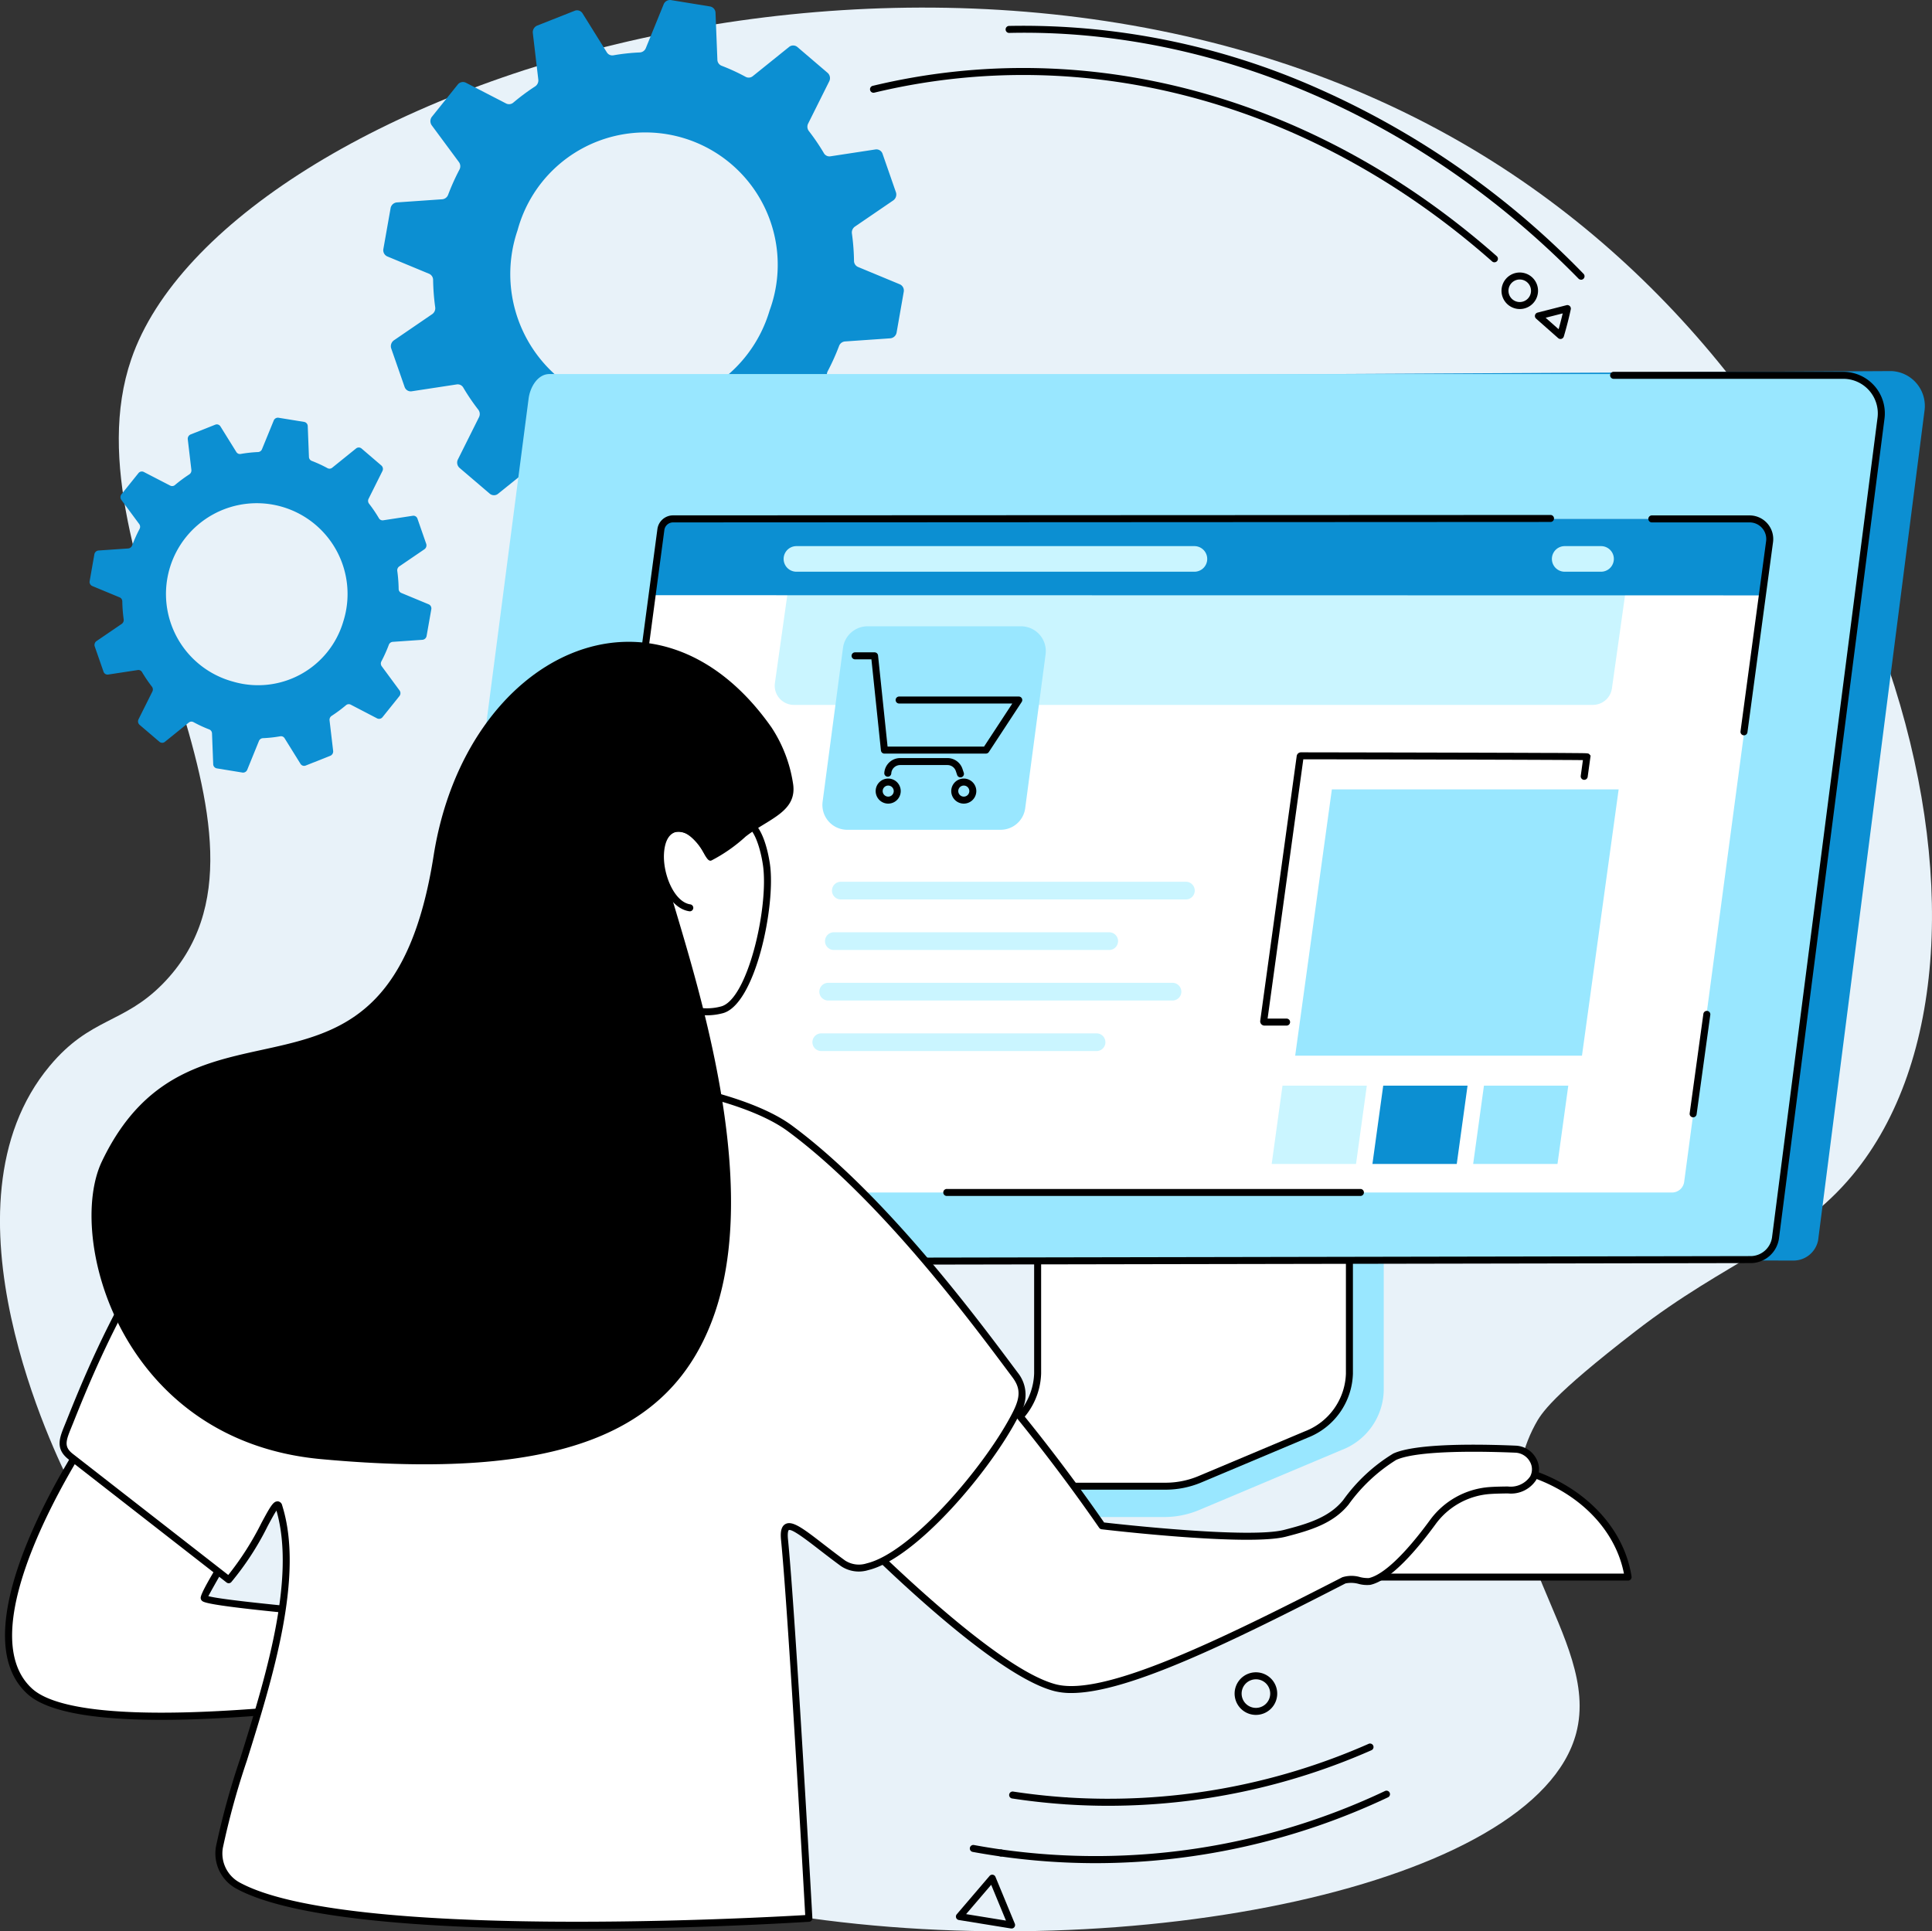 <svg id="グループ_167" data-name="グループ 167" xmlns="http://www.w3.org/2000/svg" xmlns:xlink="http://www.w3.org/1999/xlink" width="161.108" height="161.072" viewBox="0 0 161.108 161.072">
  <rect x="0" y="0" width="161.108" height="161.072" fill="#333333" stroke="none"/>
  <defs>
    <clipPath id="clip-path">
      <rect id="長方形_868" data-name="長方形 868" width="161.108" height="161.072" fill="none"/>
    </clipPath>
  </defs>
  <g id="グループ_166" data-name="グループ 166" clip-path="url(#clip-path)">
    <path id="パス_958" data-name="パス 958" d="M13.547,82.549c12.329-12.514-8.376-35.284-2.6-52.125C18.723,7.752,79.455-12.223,122.033,12.459c35.656,20.669,48.038,67.2,32.46,86-4.662,5.628-10.464,7.126-18.084,13.012-7.087,5.476-7.886,6.873-8.4,7.825-5.041,9.4,5.561,17.656,3.428,25.721-3.371,12.743-37.086,19.54-65.279,15.228-7.6-1.163-46.131-7.926-60.3-36.023-1.1-2.174-11.472-23.173-1.709-34.856,3.386-4.051,6.11-3.483,9.4-6.82" transform="translate(0 -0.471)" fill="#e8f2f9"/>
    <path id="パス_959" data-name="パス 959" d="M41.519,76.707a.373.373,0,0,0-.217-.412l-2.285-.948a.366.366,0,0,1-.221-.338,12.245,12.245,0,0,0-.114-1.494.393.393,0,0,1,.164-.379l2.1-1.432a.4.4,0,0,0,.149-.453l-.731-2.1a.356.356,0,0,0-.39-.24l-2.467.377a.351.351,0,0,1-.357-.173,11.5,11.5,0,0,0-.822-1.212.387.387,0,0,1-.039-.41l1.154-2.312a.385.385,0,0,0-.088-.463L35.7,63.3a.357.357,0,0,0-.458,0l-1.983,1.6a.353.353,0,0,1-.4.038,10.878,10.878,0,0,0-1.311-.605.366.366,0,0,1-.232-.33l-.1-2.569a.364.364,0,0,0-.3-.351l-2.138-.348a.374.374,0,0,0-.4.235L27.4,63.36a.377.377,0,0,1-.332.237,11.175,11.175,0,0,0-1.444.158.351.351,0,0,1-.362-.161l-1.327-2.136a.353.353,0,0,0-.434-.143l-2.048.812a.393.393,0,0,0-.241.41l.3,2.549a.394.394,0,0,1-.176.374,12.02,12.02,0,0,0-1.191.884.355.355,0,0,1-.4.05l-2.2-1.136a.362.362,0,0,0-.45.1l-1.409,1.755a.392.392,0,0,0-.013.475l1.49,2.015a.385.385,0,0,1,.026.41,12.494,12.494,0,0,0-.618,1.375.379.379,0,0,1-.323.249l-2.482.171a.385.385,0,0,0-.345.321l-.391,2.227a.373.373,0,0,0,.217.413l2.284.948a.366.366,0,0,1,.221.337,12.236,12.236,0,0,0,.115,1.495.394.394,0,0,1-.164.379l-2.1,1.432a.394.394,0,0,0-.149.453l.731,2.1a.356.356,0,0,0,.39.24l2.467-.376a.349.349,0,0,1,.356.173,11.8,11.8,0,0,0,.822,1.211.386.386,0,0,1,.039.409l-1.153,2.312a.385.385,0,0,0,.087.464l1.656,1.415a.357.357,0,0,0,.458,0l1.983-1.6a.356.356,0,0,1,.4-.038,10.832,10.832,0,0,0,1.31.606.366.366,0,0,1,.232.33l.1,2.569a.363.363,0,0,0,.3.35l2.139.349a.376.376,0,0,0,.4-.236l.974-2.395a.378.378,0,0,1,.332-.237,11.1,11.1,0,0,0,1.445-.157.351.351,0,0,1,.362.161l1.327,2.136a.353.353,0,0,0,.434.143l2.048-.812a.394.394,0,0,0,.241-.41l-.3-2.549a.392.392,0,0,1,.176-.373,12.115,12.115,0,0,0,1.191-.884.357.357,0,0,1,.4-.05L37,85.808a.364.364,0,0,0,.45-.1l1.408-1.755a.39.39,0,0,0,.014-.474L37.384,81.46a.387.387,0,0,1-.026-.41,12.331,12.331,0,0,0,.618-1.375.38.38,0,0,1,.323-.249l2.482-.171a.385.385,0,0,0,.346-.321ZM24.979,82.74a7.571,7.571,0,1,1,9.2-5.009,7.408,7.408,0,0,1-9.2,5.009" transform="translate(-5.553 -25.896)" fill="#0c8fd2"/>
    <path id="パス_960" data-name="パス 960" d="M99.129,24.337a.568.568,0,0,0-.331-.628l-3.48-1.444a.559.559,0,0,1-.336-.514,18.631,18.631,0,0,0-.174-2.275.6.6,0,0,1,.249-.577l3.192-2.181a.6.6,0,0,0,.227-.689l-1.113-3.2a.541.541,0,0,0-.594-.365l-3.756.573a.534.534,0,0,1-.543-.264,17.7,17.7,0,0,0-1.253-1.845.589.589,0,0,1-.059-.623l1.757-3.521a.587.587,0,0,0-.133-.707L90.26,3.921a.543.543,0,0,0-.7,0L86.543,6.35a.54.54,0,0,1-.6.057,16.688,16.688,0,0,0-2-.922.556.556,0,0,1-.354-.5l-.155-3.913a.554.554,0,0,0-.458-.533L79.72.007a.571.571,0,0,0-.614.359L77.622,4.012a.573.573,0,0,1-.5.361,17.083,17.083,0,0,0-2.2.239.533.533,0,0,1-.551-.245L72.345,1.115A.538.538,0,0,0,71.685.9L68.566,2.133a.6.6,0,0,0-.367.624l.457,3.882a.6.6,0,0,1-.268.569,18.276,18.276,0,0,0-1.814,1.347.545.545,0,0,1-.6.077L62.62,6.9a.552.552,0,0,0-.685.156L59.79,9.729a.6.6,0,0,0-.021.723l2.27,3.069a.59.59,0,0,1,.04.625,18.831,18.831,0,0,0-.942,2.094.577.577,0,0,1-.493.379l-3.78.262a.585.585,0,0,0-.527.488l-.6,3.391a.568.568,0,0,0,.331.628l3.48,1.444a.559.559,0,0,1,.336.514,18.632,18.632,0,0,0,.174,2.275.6.6,0,0,1-.249.577L56.62,28.379a.6.6,0,0,0-.227.689l1.113,3.2a.541.541,0,0,0,.594.365l3.756-.573a.535.535,0,0,1,.543.264,17.683,17.683,0,0,0,1.253,1.846.588.588,0,0,1,.059.622l-1.757,3.521a.587.587,0,0,0,.133.707l2.522,2.154a.543.543,0,0,0,.7,0l3.02-2.432a.542.542,0,0,1,.6-.057,16.672,16.672,0,0,0,1.995.922.556.556,0,0,1,.354.5l.155,3.913a.554.554,0,0,0,.458.533l3.257.531a.571.571,0,0,0,.614-.358l1.483-3.647a.575.575,0,0,1,.505-.361,16.982,16.982,0,0,0,2.2-.239.533.533,0,0,1,.551.245l2.021,3.253a.538.538,0,0,0,.661.219l3.118-1.237a.6.6,0,0,0,.367-.624l-.457-3.882a.6.6,0,0,1,.268-.57A18.187,18.187,0,0,0,88.3,36.542a.545.545,0,0,1,.6-.077l3.352,1.73a.552.552,0,0,0,.685-.156l2.145-2.672a.6.6,0,0,0,.021-.723l-2.27-3.069a.59.59,0,0,1-.04-.625,18.829,18.829,0,0,0,.942-2.094.577.577,0,0,1,.493-.379l3.78-.262a.586.586,0,0,0,.527-.488ZM73.941,33.525A11.282,11.282,0,0,1,66.927,19.2a11.039,11.039,0,1,1,21.017,6.692,11.281,11.281,0,0,1-14,7.63" transform="translate(-23.767 0)" fill="#0c8fd2"/>
    <path id="パス_961" data-name="パス 961" d="M170.384,163.432l-25.757.162c-.167,0-.221.155-.221.3v21.914c0,2.1-14.634,7.549-14.777,7.272l-.018,2.319a.846.846,0,0,0,.863.815H152.4a7.548,7.548,0,0,0,2.9-.6l11.874-5a5.443,5.443,0,0,0,3.486-4.942V163.736a.289.289,0,0,0-.271-.3" transform="translate(-55.272 -69.695)" fill="#99e7ff"/>
    <path id="パス_962" data-name="パス 962" d="M142.014,161.367v21.919a5.6,5.6,0,0,1-3.576,5.062l-8.01,3.419a.481.481,0,0,0,.235.925h22.007a7.388,7.388,0,0,0,2.862-.572l8.875-3.736a5.6,5.6,0,0,0,3.605-5.075V161.367a.173.173,0,0,0-.182-.162H142.2a.173.173,0,0,0-.182.162" transform="translate(-55.488 -68.745)" fill="#fff"/>
    <path id="パス_963" data-name="パス 963" d="M152.455,192.766H130.447a.814.814,0,0,1-.822-.633.754.754,0,0,1,.472-.851l8.01-3.418a5.337,5.337,0,0,0,3.4-4.794V161.15a.465.465,0,0,1,.474-.454h25.635a.465.465,0,0,1,.474.454v21.94a5.916,5.916,0,0,1-3.784,5.344l-8.875,3.737a7.739,7.739,0,0,1-2.975.595m-10.366-31.486v21.789a5.917,5.917,0,0,1-3.753,5.331l-8.01,3.418c-.136.059-.14.149-.13.2a.231.231,0,0,0,.251.167h22.007a7.137,7.137,0,0,0,2.748-.549l8.875-3.736a5.336,5.336,0,0,0,3.428-4.806V161.279Z" transform="translate(-55.271 -68.528)"/>
    <path id="パス_964" data-name="パス 964" d="M67.177,127.894l111.019.249a2.093,2.093,0,0,0,2.064-1.7l8.869-69.165a2.907,2.907,0,0,0-2.763-3.316l-109.732.58Z" transform="translate(-28.647 -23.014)" fill="#0c8fd2"/>
    <path id="パス_965" data-name="パス 965" d="M179.379,54.391a3.58,3.58,0,0,1,3.39,3.835l-8.758,68.384a2.243,2.243,0,0,1-2.129,1.783l-109.054-.177a1.8,1.8,0,0,1-1.794-2.125L70.1,56.439c.124-.965.763-2.048,1.734-2.048Z" transform="translate(-26.02 -23.195)" fill="#99e7ff"/>
    <path id="パス_966" data-name="パス 966" d="M62.992,128.6a2.225,2.225,0,0,1-2.205-2.513L63,109a.292.292,0,0,1,.579.075l-2.219,17.087a1.643,1.643,0,0,0,1.627,1.855l108.981-.2a1.815,1.815,0,0,0,1.711-1.539l8.8-68.371a2.881,2.881,0,0,0-2.852-3.253H160.49a.292.292,0,1,1,0-.583h19.14a3.464,3.464,0,0,1,3.43,3.91l-8.8,68.372a2.39,2.39,0,0,1-2.289,2.048Z" transform="translate(-25.914 -23.061)"/>
    <path id="パス_967" data-name="パス 967" d="M90.694,76.34a1.023,1.023,0,0,1,1.014-.894h89.779a1.679,1.679,0,0,1,1.662,1.9l-7.121,53.388a1.024,1.024,0,0,1-1.014.894H84.371a.924.924,0,0,1-.916-1.046Z" transform="translate(-35.585 -32.174)" fill="#fff"/>
    <path id="パス_968" data-name="パス 968" d="M180.87,91.088H114.23a1.6,1.6,0,0,1-1.582-1.8l1.909-13.54h69.859L182.451,89.7a1.6,1.6,0,0,1-1.581,1.386" transform="translate(-48.032 -32.3)" fill="#caf5ff"/>
    <path id="パス_969" data-name="パス 969" d="M186.231,75.446a1.679,1.679,0,0,1,1.663,1.9l-.771,4.482-92.551-.015.866-5.469a1.023,1.023,0,0,1,1.014-.894Z" transform="translate(-40.33 -32.174)" fill="#0c8fd2"/>
    <path id="パス_970" data-name="パス 970" d="M88.17,109.5a.228.228,0,0,1-.039,0,.292.292,0,0,1-.251-.327L92.295,76.06a1.318,1.318,0,0,1,1.3-1.147l73.193-.033a.292.292,0,0,1,0,.583L93.6,75.5a.733.733,0,0,0-.725.64l-4.415,33.11a.292.292,0,0,1-.288.253" transform="translate(-37.475 -31.932)"/>
    <path id="パス_971" data-name="パス 971" d="M171.957,173.468H137.464a.292.292,0,1,1,0-.583h34.493a.292.292,0,0,1,0,.583" transform="translate(-58.496 -73.726)"/>
    <path id="パス_972" data-name="パス 972" d="M245.949,155.87l-.04,0a.291.291,0,0,1-.249-.329l1.14-8.281a.292.292,0,1,1,.578.08l-1.14,8.281a.292.292,0,0,1-.289.252" transform="translate(-104.759 -62.69)"/>
    <path id="パス_973" data-name="パス 973" d="M247.617,93.278a.23.23,0,0,1-.04,0,.291.291,0,0,1-.25-.327l2.135-15.862a1.388,1.388,0,0,0-1.374-1.565h-8.172a.292.292,0,0,1,0-.583h8.172a1.971,1.971,0,0,1,1.952,2.225l-2.135,15.863a.291.291,0,0,1-.288.253" transform="translate(-102.187 -31.956)"/>
    <path id="パス_974" data-name="パス 974" d="M149.247,80.608a1.068,1.068,0,0,0-1.059-1.2H115a1.067,1.067,0,0,0,0,2.135h33.188a1.067,1.067,0,0,0,1.059-.932" transform="translate(-48.586 -33.862)" fill="#caf5ff"/>
    <path id="パス_975" data-name="パス 975" d="M230.791,80.608a1.068,1.068,0,0,0-1.059-1.2H226.7a1.067,1.067,0,0,0,0,2.135h3.03a1.067,1.067,0,0,0,1.059-.932" transform="translate(-96.221 -33.862)" fill="#caf5ff"/>
    <path id="パス_976" data-name="パス 976" d="M144.4,136.393a.738.738,0,0,0-.731-.831H120.733a.738.738,0,1,0,0,1.475h22.933a.737.737,0,0,0,.731-.644" transform="translate(-51.171 -57.81)" fill="#caf5ff"/>
    <path id="パス_977" data-name="パス 977" d="M142.561,151.089a.738.738,0,0,0-.731-.831H118.9a.738.738,0,1,0,0,1.475h22.933a.737.737,0,0,0,.731-.644" transform="translate(-50.388 -64.077)" fill="#caf5ff"/>
    <path id="パス_978" data-name="パス 978" d="M148.525,142.91H119.814a.738.738,0,0,0,0,1.475h28.711a.738.738,0,1,0,0-1.475" transform="translate(-50.779 -60.943)" fill="#caf5ff"/>
    <path id="パス_979" data-name="パス 979" d="M150.427,128.215H121.652a.738.738,0,0,0,0,1.475h28.775a.738.738,0,1,0,0-1.475" transform="translate(-51.563 -54.677)" fill="#caf5ff"/>
    <path id="パス_980" data-name="パス 980" d="M185.439,132.185H183.58a.36.36,0,0,1-.357-.41l3.041-22.071a.362.362,0,0,1,.356-.311s5.953.009,11.91.024c2.978.007,5.958.015,8.195.025,1.119,0,2.052.009,2.707.014,1.16.009,1.16.009,1.252.115l.087.1-.241,1.752a.292.292,0,1,1-.578-.08l.179-1.3c-2.222-.029-15.791-.057-23.316-.069L183.837,131.6h1.6a.292.292,0,0,1,0,.583" transform="translate(-78.133 -46.65)"/>
    <path id="パス_981" data-name="パス 981" d="M212.221,136.993H188.306l3.059-22.208H215.28Z" transform="translate(-80.302 -48.949)" fill="#99e7ff"/>
    <path id="パス_982" data-name="パス 982" d="M221.215,164.393h-7.032l.9-6.531h7.032Z" transform="translate(-91.337 -67.32)" fill="#99e7ff"/>
    <path id="パス_983" data-name="パス 983" d="M206.569,164.393h-7.032l.9-6.531h7.032Z" transform="translate(-85.091 -67.32)" fill="#0c8fd2"/>
    <path id="パス_984" data-name="パス 984" d="M191.924,164.393h-7.032l.9-6.531h7.032Z" transform="translate(-78.846 -67.32)" fill="#caf5ff"/>
    <path id="パス_985" data-name="パス 985" d="M134.431,108.041H121.637a2.069,2.069,0,0,1-2.051-2.341l1.7-12.83a2.069,2.069,0,0,1,2.051-1.8H136.13a2.069,2.069,0,0,1,2.05,2.341l-1.7,12.83a2.069,2.069,0,0,1-2.05,1.8" transform="translate(-50.989 -38.838)" fill="#99e7ff"/>
    <path id="パス_986" data-name="パス 986" d="M135,103.3h-8.465a.291.291,0,0,1-.29-.262l-.794-7.6h-1.38a.292.292,0,0,1,0-.583h1.643a.291.291,0,0,1,.29.26l.794,7.6h8.045l2.356-3.592h-9.454a.292.292,0,0,1,0-.583h9.994a.292.292,0,0,1,.244.451l-2.738,4.175a.291.291,0,0,1-.244.132" transform="translate(-52.784 -40.45)"/>
    <path id="パス_987" data-name="パス 987" d="M128.36,115.3a1.045,1.045,0,1,1,1.044-1.045,1.046,1.046,0,0,1-1.044,1.045m0-1.506a.461.461,0,1,0,.461.461.462.462,0,0,0-.461-.461" transform="translate(-54.293 -48.279)"/>
    <path id="パス_988" data-name="パス 988" d="M139.35,115.3a1.045,1.045,0,1,1,1.044-1.045,1.046,1.046,0,0,1-1.044,1.045m0-1.506a.461.461,0,1,0,.461.461.462.462,0,0,0-.461-.461" transform="translate(-58.98 -48.279)"/>
    <path id="パス_989" data-name="パス 989" d="M134.919,111.839a.292.292,0,0,1-.276-.2l-.107-.321a.739.739,0,0,0-.7-.506H129.89a.742.742,0,0,0-.738.687.292.292,0,1,1-.582-.041,1.328,1.328,0,0,1,1.32-1.229h3.943a1.322,1.322,0,0,1,1.256.905l.107.321a.291.291,0,0,1-.276.384" transform="translate(-54.828 -47.007)"/>
    <path id="パス_990" data-name="パス 990" d="M217.5,222.311c-.825-5.317-6.295-9.426-12.92-9.426s-12.1,4.108-12.92,9.426Z" transform="translate(-81.731 -90.784)" fill="#fff"/>
    <path id="パス_991" data-name="パス 991" d="M217.281,222.385H191.44a.292.292,0,0,1-.288-.337c.855-5.514,6.533-9.672,13.208-9.672s12.353,4.158,13.208,9.672a.292.292,0,0,1-.288.337m-25.493-.583h25.146c-.987-5.064-6.321-8.842-12.573-8.842s-11.586,3.778-12.573,8.842" transform="translate(-81.514 -90.567)"/>
    <path id="パス_992" data-name="パス 992" d="M40.645,224.391a13.087,13.087,0,0,1,6.839,1.142c1.868.991,8.4.379,6.349,4.059a4.858,4.858,0,0,1-1.612,1.981,9.816,9.816,0,0,1-2.506,1.2c-3.39.777-6.33.813-9.336-2.093a3.52,3.52,0,0,0-2.138-.979c-.517-.045-29.91,4.882-35.2.134-6.018-5.4,5.095-21.7,5.095-21.7l13.78,6.663s-4.288,6.479-4.353,7.231c-.049.577,23.087,2.362,23.087,2.362" transform="translate(-0.533 -88.758)" fill="#fff"/>
    <path id="パス_993" data-name="パス 993" d="M46.111,233.235a8.4,8.4,0,0,1-6.157-2.62,3.239,3.239,0,0,0-1.962-.9c-.075,0-.676.087-1.437.194-19.387,2.72-30.8,2.674-33.935-.133-6.138-5.506,4.589-21.409,5.048-22.083l.142-.208L22.116,214.4l-.184.278a79.019,79.019,0,0,0-4.249,6.921c1.731.473,14.322,1.569,22.733,2.219A13.211,13.211,0,0,1,47.4,225a9.388,9.388,0,0,0,2.423.576c1.757.283,3.749.6,4.319,1.778a2.251,2.251,0,0,1-.274,2.1l-.087.157a4.881,4.881,0,0,1-1.61,1.92,9.984,9.984,0,0,1-2.611,1.247,15.551,15.551,0,0,1-3.447.453m-8.1-4.1h.03a3.829,3.829,0,0,1,2.316,1.06c2.852,2.757,5.584,2.816,9.068,2.018a9.544,9.544,0,0,0,2.4-1.153,4.308,4.308,0,0,0,1.439-1.728l.088-.159a1.7,1.7,0,0,0,.259-1.565c-.437-.9-2.27-1.2-3.887-1.457a9.589,9.589,0,0,1-2.6-.637,12.863,12.863,0,0,0-6.666-1.11l-.029,0-.029,0c-.057,0-5.71-.442-11.352-.946-11.531-1.031-11.779-1.323-11.927-1.5a.321.321,0,0,1-.077-.235c.063-.734,3.206-5.555,4.216-7.089l-13.25-6.408c-1.254,1.907-10.4,16.267-5,21.111,2.06,1.847,9.538,3.346,33.465-.01,1.132-.158,1.426-.2,1.539-.2" transform="translate(-0.311 -88.482)"/>
    <path id="パス_994" data-name="パス 994" d="M163.261,215.3c.531-.273,1.686.193,2.142.093,1.66-.366,3.855-3.011,5.268-4.943a6.479,6.479,0,0,1,4.787-2.642c.45-.03.942-.04,1.472-.046a2.2,2.2,0,0,0,2.123-.99,1.682,1.682,0,0,0-1.48-2.412c-2.667-.115-8.187-.232-10.076.634a14.738,14.738,0,0,0-4.076,3.809c-1.248,1.534-3.159,2.083-5.083,2.576-3.138.8-15.241-.627-15.241-.627A148.584,148.584,0,0,0,131.275,195.8l-11.231,13.089s13.21,13.879,19.169,15.369c4.053,1.013,13.342-3.462,24.048-8.962" transform="translate(-51.192 -83.497)" fill="#fff"/>
    <path id="パス_995" data-name="パス 995" d="M140.315,224.477a5.743,5.743,0,0,1-1.389-.154c-5.972-1.493-18.767-14.881-19.309-15.45a.292.292,0,0,1-.01-.391l11.231-13.089a.292.292,0,0,1,.436-.007,150.16,150.16,0,0,1,11.773,14.869c1.32.151,12.127,1.355,15,.619,2.013-.515,3.773-1.057,4.929-2.477a14.2,14.2,0,0,1,4.18-3.89c1.905-.875,7.215-.789,10.21-.66a2.035,2.035,0,0,1,1.689,1.031,1.838,1.838,0,0,1,.035,1.81,2.5,2.5,0,0,1-2.376,1.143c-.511.007-1.006.016-1.456.046a6.168,6.168,0,0,0-4.572,2.523c-1.533,2.1-3.722,4.678-5.44,5.056a2.676,2.676,0,0,1-.943-.071,2.363,2.363,0,0,0-1.129-.047c-9.716,4.992-18.2,9.139-22.863,9.139m-20.093-15.816c1.611,1.668,13.413,13.738,18.846,15.1,4,1,13.563-3.657,23.844-8.938a2.554,2.554,0,0,1,1.5-.009,2.7,2.7,0,0,0,.715.076c1.2-.264,3.011-1.98,5.094-4.83a6.748,6.748,0,0,1,5-2.761c.465-.032.968-.04,1.487-.047a1.969,1.969,0,0,0,1.87-.836,1.264,1.264,0,0,0-.028-1.245,1.455,1.455,0,0,0-1.207-.738c-2.369-.1-8.081-.247-9.942.607a13.964,13.964,0,0,0-3.971,3.728c-1.268,1.558-3.122,2.132-5.237,2.674-3.155.808-14.852-.562-15.348-.62a.292.292,0,0,1-.207-.126,149.97,149.97,0,0,0-11.574-14.67Zm42.824,6.418h0Z" transform="translate(-50.976 -83.281)"/>
    <path id="パス_996" data-name="パス 996" d="M31.647,157.955c11.807-3.795,32.007-1.882,38.135,2.648,7.96,5.885,15.823,16.618,18.772,20.559a2.656,2.656,0,0,1,.084,3.208c-2.65,5.264-11.093,14.949-14.44,12.5s-5.108-4.356-4.868-1.948c.635,6.387,2.03,31.56,2.03,31.56s-38.113,2.466-47.621-2.739a3.049,3.049,0,0,1-1.534-3.195c1.116-6.483,7.564-20.178,4.956-28.421-.295-.932-1.771,3.456-4.178,6.116L9.778,187.95c-1-.794-.569-1.568-.094-2.757,2.336-5.846,9.222-23.144,21.964-27.239" transform="translate(-3.911 -66.495)" fill="#fff"/>
    <path id="パス_997" data-name="パス 997" d="M51.686,227.152c-10.938,0-23.348-.662-28.3-3.374a3.341,3.341,0,0,1-1.682-3.5,64.55,64.55,0,0,1,2.021-7.339c2.085-6.679,4.674-14.966,3.023-20.682-.192.289-.477.818-.735,1.3a23.816,23.816,0,0,1-3.028,4.661.292.292,0,0,1-.4.034L9.382,187.962c-1.091-.871-.722-1.777-.295-2.826.036-.087.073-.177.109-.269l.018-.042c2.3-5.748,9.286-23.239,22.128-27.366,5.53-1.777,13.3-2.438,21.309-1.811,7.7.6,14.09,2.285,17.089,4.5,7.669,5.67,15.222,15.783,18.446,20.1l.387.517a2.933,2.933,0,0,1,.112,3.515c-2.287,4.541-8.576,11.976-12.579,12.939a2.671,2.671,0,0,1-2.294-.338c-.658-.482-1.26-.946-1.789-1.355-1.026-.793-2.3-1.779-2.555-1.639,0,0-.13.092-.061.782.628,6.32,2.017,31.321,2.031,31.573a.291.291,0,0,1-.272.307c-.743.048-9.5.6-19.477.6M26.825,191.486l.042,0a.414.414,0,0,1,.356.33c1.866,5.9-.8,14.435-2.943,21.3a64.37,64.37,0,0,0-2,7.263,2.758,2.758,0,0,0,1.387,2.89c8.893,4.868,43.636,2.933,47.174,2.722-.158-2.821-1.423-25.319-2.013-31.258-.05-.508-.056-1.12.358-1.35.588-.326,1.514.389,3.194,1.687.527.407,1.125.868,1.779,1.347a2.117,2.117,0,0,0,1.812.241c3.788-.911,10.009-8.293,12.195-12.635.635-1.263.622-2-.058-2.9l-.387-.518c-3.21-4.3-10.725-14.362-18.325-19.981-2.915-2.155-9.191-3.8-16.789-4.39-7.94-.621-15.625.03-21.085,1.785l-.089-.278.089.278c-12.58,4.043-19.493,21.343-21.765,27.027l-.018.042-.11.273c-.45,1.1-.6,1.574.115,2.147l12.986,10.12a24.573,24.573,0,0,0,2.768-4.343c.734-1.365.981-1.794,1.327-1.794" transform="translate(-3.695 -66.276)"/>
    <path id="パス_998" data-name="パス 998" d="M90.723,119.23c1,.343,1.465,2.422,1.624,3.477.522,3.473-1.276,11.621-3.771,12.154-2.458.524-2.25-.6-4.123.454-1.5.839-1.692,2.372-2.372,5.686-.044.21,4.258,1.433,4.334,1.636.172.457-2.487,6.079-10.766,5.027-7.844-1-8.935-6.359-8.965-6.735-.018-.225,5.92-.64,6.025-.857a42.554,42.554,0,0,0,2.394-7.787s5.094-16.663,15.62-13.055" transform="translate(-28.437 -50.627)" fill="#fff"/>
    <path id="パス_999" data-name="パス 999" d="M77.407,147.869a15.951,15.951,0,0,1-2.013-.132c-8.374-1.064-9.214-6.942-9.219-7-.028-.353.336-.4,1.214-.516.583-.076,1.367-.16,2.125-.24,1.024-.109,2.4-.255,2.759-.345A43.088,43.088,0,0,0,74.6,132.01l.007-.026c.121-.4,3.032-9.727,9.074-12.81a8.584,8.584,0,0,1,6.921-.435c1.2.411,1.671,2.731,1.818,3.709.518,3.449-1.224,11.89-4,12.482a5.1,5.1,0,0,1-2.259.056,2.121,2.121,0,0,0-1.783.368c-1.261.707-1.516,1.971-2.076,4.739q-.055.274-.115.566c.363.165,1.379.5,2.083.734,2,.661,2.125.726,2.2.925.142.379-.377,1.338-.938,2.048-.889,1.125-3.338,3.5-8.126,3.5M66.8,140.9c.253,1.012,1.751,5.382,8.666,6.26,4.488.57,7.188-.861,8.662-2.162a5.934,5.934,0,0,0,1.764-2.419c-.315-.138-1.165-.418-1.808-.631-2.439-.806-2.579-.875-2.509-1.219.053-.261.1-.51.153-.75.578-2.86.868-4.295,2.362-5.133a2.68,2.68,0,0,1,2.171-.433,4.529,4.529,0,0,0,2.034-.052c2.267-.484,4.062-8.37,3.543-11.825-.2-1.339-.7-2.993-1.43-3.244a8.018,8.018,0,0,0-6.465.4c-5.724,2.921-8.656,12.06-8.778,12.45a41.94,41.94,0,0,1-2.414,7.841c-.1.213-.122.252-3.177.576-.985.1-2.282.243-2.775.34" transform="translate(-28.22 -50.411)"/>
    <path id="パス_1000" data-name="パス 1000" d="M98.264,127.132l-.04,0c-1.561-.215-2.6-2.342-2.707-4.275-.086-1.572.457-2.659,1.451-2.908,1.681-.421,3.044,2.145,3.1,2.255a.292.292,0,0,1-.517.27c-.332-.632-1.416-2.217-2.443-1.959s-1.036,1.835-1.01,2.311c.091,1.667,1,3.563,2.2,3.729a.292.292,0,0,1-.04.58" transform="translate(-40.729 -51.131)"/>
    <path id="パス_1001" data-name="パス 1001" d="M71.791,105.059c.444,2.437-2,2.993-3.942,4.512a13.191,13.191,0,0,1-2.828,1.981c-.6.309-.832-2.018-2.459-2.342-1.214-.242-1.519.785-1.783,1.08-1.062,1.191,9.8,25.044,4.282,39.622-3.518,9.3-12.548,13.428-32.624,11.576-16.8-1.55-21.249-18.57-18.271-24.815,7.725-16.2,23.863-1.328,27.664-25.488C44.493,94.248,60.324,86.7,70,100.451a11.674,11.674,0,0,1,1.791,4.607" transform="translate(-5.674 -39.799)"/>
    <path id="パス_1002" data-name="パス 1002" d="M194.2,24.922a.289.289,0,0,1-.208-.088C180.866,11.428,163.572,3.958,146.533,4.341a.292.292,0,1,1-.013-.583,60.4,60.4,0,0,1,25.686,5.189,70.611,70.611,0,0,1,22.2,15.48.291.291,0,0,1-.208.5" transform="translate(-62.361 -1.596)"/>
    <path id="パス_1003" data-name="パス 1003" d="M178.564,26.093a.29.29,0,0,1-.193-.073C163.405,12.8,144.628,7.67,126.853,11.944a.291.291,0,1,1-.137-.567c17.962-4.32,36.93.858,52.04,14.205a.292.292,0,0,1-.193.51" transform="translate(-53.943 -4.217)"/>
    <path id="パス_1004" data-name="パス 1004" d="M219.821,42.671a1.523,1.523,0,1,1,1.327-.769,1.518,1.518,0,0,1-1.327.769m-.463-.706a.94.94,0,1,0-.442-.568.942.942,0,0,0,.442.568" transform="translate(-93.092 -16.898)"/>
    <path id="パス_1005" data-name="パス 1005" d="M225.293,47.187a.291.291,0,0,1-.193-.073l-1.841-1.626a.292.292,0,0,1,.12-.5l2.416-.619a.291.291,0,0,1,.357.342c-.239,1.137-.578,2.259-.582,2.27a.291.291,0,0,1-.279.207m-1.235-1.772,1.083.957c.092-.328.22-.807.34-1.321Z" transform="translate(-95.166 -18.916)"/>
    <path id="パス_1006" data-name="パス 1006" d="M151.431,261.567h-.02c-1.491-.1-3-.266-4.476-.492a.292.292,0,0,1,.088-.576c1.463.223,2.952.387,4.428.486a.292.292,0,0,1-.02.583" transform="translate(-62.554 -111.087)"/>
    <path id="パス_1007" data-name="パス 1007" d="M158.313,258.719q-1.8,0-3.592-.12a.292.292,0,0,1,.039-.582,53.754,53.754,0,0,0,25.215-4.457.292.292,0,1,1,.236.533,54.419,54.419,0,0,1-21.9,4.626" transform="translate(-65.864 -108.118)"/>
    <path id="パス_1008" data-name="パス 1008" d="M143.615,269.228l-.041,0c-.77-.11-1.55-.236-2.317-.377a.292.292,0,1,1,.106-.574c.759.14,1.531.266,2.294.373a.292.292,0,0,1-.041.58" transform="translate(-60.136 -114.402)"/>
    <path id="パス_1009" data-name="パス 1009" d="M153.232,266.422a56.525,56.525,0,0,1-7.945-.562.292.292,0,1,1,.081-.578,56.369,56.369,0,0,0,31.975-4.877.291.291,0,1,1,.25.527,57.1,57.1,0,0,1-24.361,5.49" transform="translate(-61.85 -111.036)"/>
    <path id="パス_1010" data-name="パス 1010" d="M181.279,246.718a1.776,1.776,0,1,1,1.639-2.454h0a1.775,1.775,0,0,1-1.639,2.454m0-2.969a1.192,1.192,0,1,0,1.1.738,1.186,1.186,0,0,0-1.1-.738" transform="translate(-76.547 -103.697)"/>
    <path id="パス_1011" data-name="パス 1011" d="M143.623,277.077a.257.257,0,0,1-.047,0l-4.352-.707a.292.292,0,0,1-.174-.477l2.737-3.2a.291.291,0,0,1,.491.078l1.615,3.908a.292.292,0,0,1-.27.4m-3.793-1.2,3.324.54-1.233-2.985Z" transform="translate(-59.267 -116.243)"/>
  </g>
</svg>

